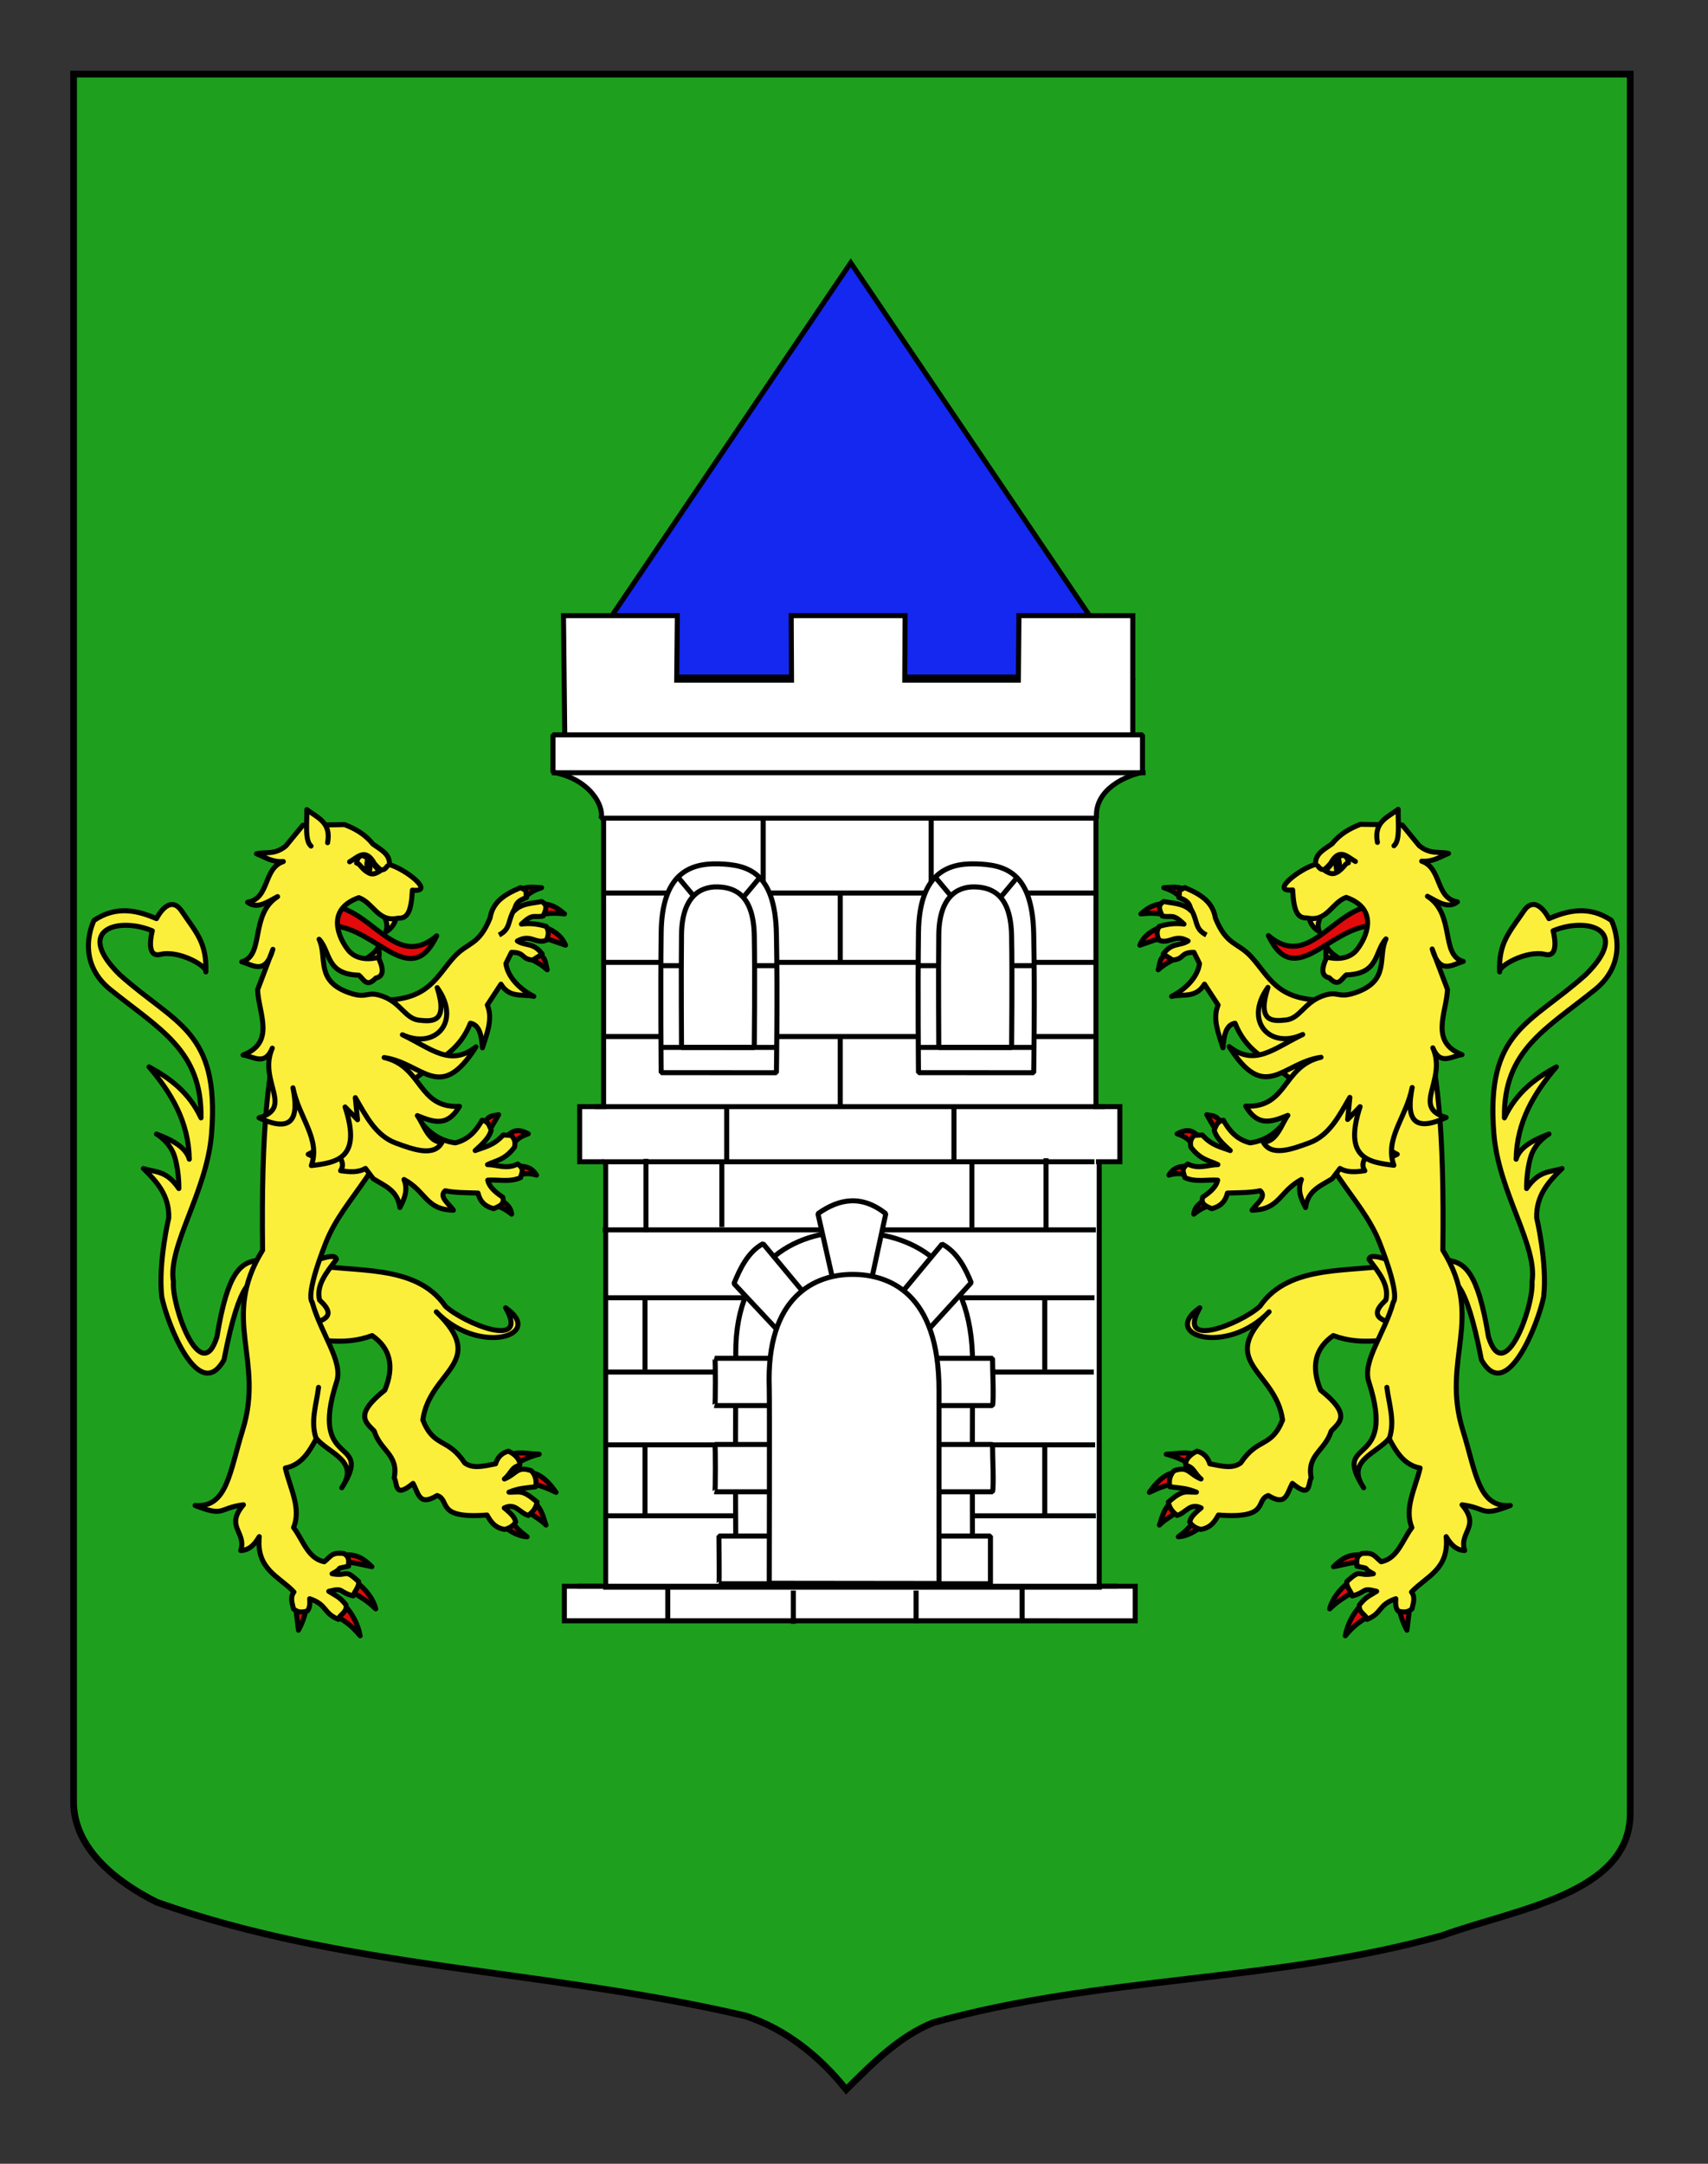 <?xml version="1.0" encoding="utf-8"?>
<!-- Generator: Adobe Illustrator 15.1.0, SVG Export Plug-In . SVG Version: 6.00 Build 0)  -->
<!DOCTYPE svg PUBLIC "-//W3C//DTD SVG 1.1//EN" "http://www.w3.org/Graphics/SVG/1.1/DTD/svg11.dtd">
<svg version="1.1" id="Layer_1" xmlns="http://www.w3.org/2000/svg" xmlns:xlink="http://www.w3.org/1999/xlink" x="0px" y="0px"
	 width="255.118px" height="323.148px" viewBox="0 0 255.118 323.148" enable-background="new 0 0 255.118 323.148"
	 xml:space="preserve">
<rect x="0" y="0" width="255.118" height="323.148" fill="#333333" stroke="none"/>
<g id="Calque_2">
	<path fill="#1EA01E" stroke="#000000" d="M10.994,11.075c78,0,154.504,0,232.504,0c0,135.583,0,149.083,0,259.75
		c0,12.043-17.099,14.25-28.1,18.25c-25,7-51,6-76,13c-5,2-9,6-13,10c-4-5-9-9-15-11c-30-7-60-7-88-17c-6-3-12.406-8-12.406-15
		C10.994,245.533,10.994,147.45,10.994,11.075z"/>
</g>
<g id="Tour">
	<g id="g4524" transform="translate(-11.288,27.015)">
		<path id="path2006-0_2_" fill="#FFFFFF" stroke="#010101" stroke-width="0.75" d="M174.986,209.883h5.863v5.162H95.585v-5.163
			h5.861"/>
		<rect x="101.757" y="145.762" fill="#FFFFFF" stroke="#010101" stroke-width="0.75" width="73.72" height="64.261"/>
		<path id="path2006-0_1_" fill="#FFFFFF" stroke="#010101" stroke-width="0.75" d="M101.446,146.49h-3.573v-8.235h3.573V95.169
			h73.54v43.085h3.572v8.235h-3.572"/>
		<path id="path2008-3" fill="#FAEE3F" stroke="#010101" stroke-width="0.75" d="M178.183,209.885h-80.69 M174.769,146.492h-73.552
			 M174.769,166.8h-73.305 M174.869,188.765h-73.405 M129.786,210.525v4.969 M148.122,210.525v4.863 M111.03,209.885v5.131
			 M163.959,209.885v5.002 M107.629,166.8v10.771 M167.338,166.8v10.771 M107.629,188.765v10.771 M167.338,188.765v10.771
			 M100.16,138.257h76.138 M119.831,138.257v7.979 M153.775,138.257v7.979 M101.516,116.713h73.542 M101.516,95.168h73.542
			 M125.279,95.168v11.196 M150.375,95.168v11.196 M111.697,106.152v10.773 M136.793,106.152v10.773 M163.959,106.152v10.773
			 M125.279,116.713v10.772 M150.375,116.713v10.772 M136.793,127.906v10.561"/>
		<path id="path10134-9" fill="#FAEE3F" stroke="#010101" stroke-width="0.75" d="M101.426,127.788h73.543"/>
		<path id="path10124-9" fill="#FAEE3F" stroke="#010101" stroke-width="0.75" d="M101.426,199.366h73.543"/>
		<path id="path10126-6" fill="#FAEE3F" stroke="#010101" stroke-width="0.75" d="M101.501,177.895h73.163"/>
		<path id="path10132-3" fill="#FAEE3F" stroke="#010101" stroke-width="0.75" d="M101.324,156.661h73.645"/>
		<path id="path10136-3" fill="#FAEE3F" stroke="#010101" stroke-width="0.75" d="M101.419,106.357h73.551"/>
		<path id="path2403-8_1_" fill="#FAEE3F" stroke="#010101" stroke-width="0.75" d="M114.411,146.302"/>
		<path id="path2405-0_1_" fill="#FAEE3F" stroke="#010101" stroke-width="0.75" d="M161.137,146.302"/>
		<path id="path4520-5" fill="#FAEE3F" stroke="#010101" stroke-width="0.75" d="M107.772,146.051v10.94"/>
		<path id="path4522-6" fill="#FAEE3F" stroke="#010101" stroke-width="0.75" d="M167.528,145.965v10.94"/>
		<path id="path4439" fill="#FAEE3F" stroke="#010101" stroke-width="0.75" d="M119.108,156.232v-9.733"/>
		<path id="path4441" fill="#FAEE3F" stroke="#010101" stroke-width="0.75" d="M156.457,156.326v-9.736"/>
	</g>
	<g id="Fenetres" transform="translate(-11.943,21.015)">
		<g id="g4144" transform="translate(-93.929,-25.531)">
			<path id="path3378" fill="#FFFFFF" stroke="#010101" stroke-width="0.75" stroke-linecap="round" stroke-linejoin="bevel" d="
				M243.062,164.715c0,0-0.119-12.255,0-20.959c0.117-8.7,4.201-10.352,8.572-10.225c4.373,0.125,8.445,1.217,8.639,10.438
				c0.189,9.216,0,20.756,0,20.756L243.062,164.715L243.062,164.715L243.062,164.715z"/>
			<path id="path3380" fill="#FFFFFF" stroke="#010101" stroke-width="0.75" d="M243.037,148.733h17.258"/>
			<path id="path22491" fill="#FFFFFF" stroke="#010101" stroke-width="0.75" stroke-linecap="round" stroke-linejoin="bevel" d="
				M246.095,160.947c0,0-0.074-11.38,0-16.878c0.076-5.494,2.654-7.18,5.416-7.099c2.762,0.08,5.336,1.412,5.455,7.233
				c0.121,5.822,0,16.749,0,16.749L246.095,160.947L246.095,160.947z"/>
			<path id="path4138" fill="#FFFFFF" stroke="#010101" stroke-width="0.75" d="M245.638,135.6l2.391,2.863"/>
			<path id="path4140" fill="#FFFFFF" stroke="#010101" stroke-width="0.75" d="M257.769,135.6l-2.393,2.863"/>
			<path id="path4142" fill="#FFFFFF" stroke="#010101" stroke-width="0.75" d="M243.109,160.941h17.014"/>
		</g>
		<g id="g4152" transform="translate(-179.785,-25.531)">
			<path id="path4154" fill="#FFFFFF" stroke="#010101" stroke-width="0.75" stroke-linecap="round" stroke-linejoin="bevel" d="
				M290.485,164.715c0,0-0.117-12.255,0-20.959c0.119-8.7,4.202-10.352,8.573-10.225c4.372,0.125,8.447,1.217,8.64,10.438
				c0.191,9.216,0,20.756,0,20.756L290.485,164.715L290.485,164.715L290.485,164.715z"/>
			<path id="path4156" fill="#FFFFFF" stroke="#010101" stroke-width="0.75" d="M290.464,148.733h17.258"/>
			<path id="path4158" fill="#FFFFFF" stroke="#010101" stroke-width="0.75" stroke-linecap="round" stroke-linejoin="bevel" d="
				M293.522,160.947c0,0-0.075-11.38,0-16.878c0.074-5.494,2.653-7.18,5.415-7.099c2.761,0.08,5.336,1.412,5.456,7.233
				c0.12,5.822,0,16.749,0,16.749L293.522,160.947L293.522,160.947z"/>
			<path id="path4160" fill="#FFFFFF" stroke="#010101" stroke-width="0.75" d="M293.064,135.6l2.39,2.863"/>
			<path id="path4162" fill="#FFFFFF" stroke="#010101" stroke-width="0.75" d="M305.191,135.6l-2.391,2.863"/>
			<path id="path4164" fill="#FFFFFF" stroke="#010101" stroke-width="0.75" d="M290.533,160.941h17.014"/>
		</g>
	</g>
	<g id="Porche" enable-background="new    ">
		<path id="path2565-6" fill="#FFFFFF" stroke="#010101" stroke-width="0.75" stroke-linecap="round" stroke-linejoin="bevel" d="
			M109.933,235.812c0,0-0.16-18.599,0-32.323c-0.706-14.666,8.634-19.724,17.282-19.521c8.647,0.202,18.149,4.064,18.057,19.86
			c-0.083,14.748,0,32.148,0,32.148L109.933,235.812L109.933,235.812z"/>
		<g id="g3777">
			<path id="rect2318-4" fill="#FFFFFF" stroke="#010101" stroke-width="0.75" stroke-linejoin="bevel" d="M122.173,181.257
				c3.215-2.283,6.554-2.829,10.138,0l-2.17,10.012l-5.696,0.06L122.173,181.257L122.173,181.257L122.173,181.257z"/>
			<path id="path3295-0" fill="#FFFFFF" stroke="#010101" stroke-width="0.75" stroke-linejoin="bevel" d="M106.783,215.729h41.467
				c0,2.134,0.219,5.92,0,7.06h-41.467C106.871,222.824,106.884,215.792,106.783,215.729L106.783,215.729z"/>
			<path id="path3297-04" fill="#FFFFFF" stroke="#010101" stroke-width="0.75" stroke-linejoin="bevel" d="M107.387,229.402h40.553
				v7.121h-40.554C107.466,236.552,107.387,230.737,107.387,229.402L107.387,229.402z"/>
			<path id="path3305-6" fill="#FFFFFF" stroke="#010101" stroke-width="0.75" stroke-linejoin="bevel" d="M140.719,185.798
				l-6.57,7.904c1.347-0.682,4.629,2.849,4.188,5.244l6.729-7.382C144.25,189.544,143.045,187.047,140.719,185.798L140.719,185.798
				L140.719,185.798z"/>
			<path id="rect3290-26" fill="#FFFFFF" stroke="#010101" stroke-width="0.75" stroke-linejoin="bevel" d="M113.977,185.74
				l6.572,7.903c-1.348-0.679-4.63,2.85-4.192,5.247l-6.727-7.189C110.445,189.679,111.65,186.989,113.977,185.74L113.977,185.74z"
				/>
			<path id="path5355" fill="#FFFFFF" stroke="#010101" stroke-width="0.75" stroke-linejoin="bevel" d="M106.783,202.856h41.467
				c0,2.134,0.219,5.919,0,7.06h-41.467C106.871,209.952,106.884,202.922,106.783,202.856z"/>
		</g>
		<path id="path7181-7" fill="#FFFFFF" stroke="#010101" stroke-width="0.75" stroke-linecap="round" stroke-linejoin="bevel" d="
			M114.9,236.45c0,0,0.061-27.265,0-29.132c-0.507-13.857,6.972-16.994,12.415-16.994c5.458,0,12.943,2.739,12.943,17.314
			c0,13.935,0,28.841,0,28.841L114.9,236.45L114.9,236.45z"/>
	</g>
	<polygon id="Toit" fill="#1428F0" stroke="#000000" stroke-width="0.75" points="85.186,101.125 127.071,39.247 168.956,101.125 	
		"/>
	<path id="Créneaux" fill="#FFFFFF" stroke="#000000" stroke-width="0.75" d="M84.165,91.946l0.205,19.277h84.832V91.946h-17.008
		l-0.086,9.64h-16.967l0.047-9.64H118.18l0.048,9.64h-17.151l0.095-9.64H84.165z"/>
	<g id="g5078-5">
		<path id="path20801" fill="#FFFFFF" stroke="#010101" stroke-width="0.75" stroke-linejoin="bevel" d="M82.599,109.75h88.054
			v5.589c-2.217,0.45-7.223,2.424-6.865,6.852H89.775c0.479-1.803-1.673-5.874-7.176-6.852V109.75L82.599,109.75z"/>
		
			<line fill="none" stroke="#010101" stroke-width="0.75" stroke-linejoin="bevel" x1="82.415" y1="115.408" x2="171.11" y2="115.408"/>
	</g>
</g>
<g id="Lion">
	<path id="Queue" fill="#FCEF3C" stroke="#000000" stroke-width="0.75" stroke-linecap="round" stroke-linejoin="round" d="
		M216.443,191.465c0.411-0.087,2.381-1.165,4.833,11.614c3.747,6.718,8.505-5.416,9.298-9.428c0.56-5.054-1.047-11.776-1.047-11.776
		c-0.085-3.354,1.783-5.404,3.791-7.361c-1.736,0.592-3.399,0.195-5.295,2.992c0,0-0.073-2.346,0.6-4.67
		c0.673-2.326,2.74-3.47,2.74-3.47c-2.364,0.896-4.392,1.957-4.904,3.758c0.096-5.595,2.683-9.886,6.013-13.789
		c-3.131,1.693-5.984,3.821-7.761,7.613c-0.153-10.079,6.191-13.24,13.515-19.135c5.498-4.423,2.467-10.354,2.467-10.354
		c-3.395-2.297-6.601-1.438-9.329-0.265c0,0-1.903-3.886-3.774-1.114c-2.173,3.214-3.759,4.723-3.597,9.071
		c-0.29-0.785,3.928-3.302,6.803-2.614c2.312,0.555,1.187-3.526,1.187-3.526c4.995-2.095,11.805-0.285,4.879,6.546
		c-8.318,7.467-14.947,8.292-13.729,23.736c0.691,8.772,6.571,16.73,5.699,22.131c0.287,3.705-4.147,15.793-6.504,8.219
		c-1.583-9.754-3.564-11.083-6.081-11.424L216.443,191.465z"/>
	<g id="Griffes_ant_droit">
		<path id="path3249" fill="#E20A0A" stroke="#000000" stroke-width="0.75" stroke-linecap="round" stroke-linejoin="round" d="
			M173.683,138.356c-1.106,0.346-2.789,1.162-3.42,2.808c1.446-0.508,2.592-0.936,3.611-1.155L173.683,138.356z"/>
		<path id="path3247" fill="#E20A0A" stroke="#000000" stroke-width="0.75" stroke-linecap="round" stroke-linejoin="round" d="
			M174.03,134.873c-1.119,0.254-1.894,0.089-3.619,1.619c1.494-0.183,3.071-0.129,4.023,0.356L174.03,134.873z"/>
		<path id="path3245" fill="#E20A0A" stroke="#000000" stroke-width="0.75" stroke-linecap="round" stroke-linejoin="round" d="
			M177.176,132.978c-1.015-0.687-2.197-0.448-3.345-0.403c1.532,0.511,1.938,0.919,2.763,1.69L177.176,132.978z"/>
		<path id="path4220" fill="#E20A0A" stroke="#000000" stroke-width="0.75" stroke-linecap="round" stroke-linejoin="round" d="
			M174.631,142.358c-1.465,0.596-1.257,1.02-1.633,2.475c1.399-1.264,2.258-1.277,2.854-2.062L174.631,142.358z"/>
	</g>
	<path id="Ant_droit" fill="#FCEF3C" stroke="#000000" stroke-width="0.75" stroke-linecap="round" stroke-linejoin="round" d="
		M181.537,137.103c1.688,4.159,3.334,3.58,5.363,5.8c2.647,2.896,3.762,6.465,10.742,6.465l-1.912,13.961l-5.522-4.154
		c-1.117-1.15-4.135-2.286-5.733-6.36c-1.359,0.236-1.674,1.833-1.801,3.676c-0.661-2.149-1.601-4.308-0.729-6.397l-2.039-3.113
		c-1.278,2.137-3.219,1.438-4.905,1.824c2.168-1.102,3.891-2.908,4.167-4.898l-0.831-1.676c-2.114-0.003-1.341,0.971-3.165,1.15
		l-1.427-0.891c1.31-1.791,2.443-1.15,3.713-1.959c-2.01-1.125-2.732,0.527-4.346-0.119c-0.376-0.843-0.357-1.446,0.043-2.058
		c1.114-0.344,2.438-0.526,3.694-0.342c-1.779-1.693-1.784-0.905-3.238-1.21c-0.47-1.005-0.718-1.628,0.24-2.173
		c0.958,0.269,2.882,0.179,4.043,1.38c-0.151-1.166-0.659-1.551-1.807-1.967c0.227-1.292-0.293-0.822,0.882-1.481
		C179.332,133.557,181.145,134.677,181.537,137.103z"/>
	<path id="path4248" fill="#FCEF3C" stroke="#000000" stroke-width="0.75" d="M177.764,135.565c1.271,2.018,0.563,3.097,2.434,4.077
		"/>
	<g id="Griffes_post_droit">
		<path id="path3534" fill="#E20A0A" stroke="#000000" stroke-width="0.75" stroke-linecap="round" stroke-linejoin="round" d="
			M178.399,226.966c-0.505,1.052-1.606,1.969-2.402,2.545c1.538-0.08,2.873-1.062,3.839-1.796L178.399,226.966z"/>
		<path id="path3532" fill="#E20A0A" stroke="#000000" stroke-width="0.75" stroke-linecap="round" stroke-linejoin="round" d="
			M174.895,224.42c-1.114,0.911-1.363,2.4-1.719,3.342c0.945-0.939,1.714-1.224,2.676-2L174.895,224.42z"/>
		<path id="path3530" fill="#E20A0A" stroke="#000000" stroke-width="0.75" stroke-linecap="round" stroke-linejoin="round" d="
			M175.607,219.892c-1.741,0.186-2.979,1.647-3.933,2.987c1.436-0.692,2.69-1.184,4.051-1.295
			C176.655,220.99,175.565,220.057,175.607,219.892z"/>
		<path id="path3528" fill="#E20A0A" stroke="#000000" stroke-width="0.75" stroke-linecap="round" stroke-linejoin="round" d="
			M178.91,217.397c-1.563-0.744-3.081-0.248-4.714-0.213c1.733,0.422,3.098,1.181,4.375,2.02L178.91,217.397z"/>
	</g>
	<path id="Post_droit" fill="#FCEF3C" stroke="#000000" stroke-width="0.75" stroke-linecap="round" stroke-linejoin="round" d="
		M208.619,188.781c-6.592,1.371-15.985-0.201-20.424,6.309c-2.876,2.614-12.655,6.543-8.984,0.223
		c-5.989,4.134,3.984,7.216,10.351,0.603c-7.912,7.677,1.012,8.751,2.011,16.155c-1.694,4.229-3.65,2.517-6.262,6.426
		c-1.202,0.832-2.518,0.537-4.603,0.121c-0.346-1.157-1.106-1.681-1.918-1.888c-0.838,0.369-1.804,1.183-1.682,2.099
		c1.272,0.308,1.254,1.195,2.287,2.049c-1.843-0.749-1.858-1.968-4.01-1.236c-0.839,0.819-0.775,1.917-0.635,2.403
		c1.833,0.222,2.456,0.209,3.957,0.805c-1.705,0.041-1.926-0.472-4.198,1.479c0.199,0.997,0.597,1.385,1.296,1.999
		c1.37-0.396,1.905-1.93,3.606-1.127c-1.591,1.297-1.548,1.637-1.712,2.099c0.307,0.514,0.829,0.903,1.66,1.11
		c1.493-0.236,2.083-1.175,2.631-2.146c7.803,0.607,5.416-2.229,7.45-2.915c2.708,1.645,2.73-0.236,3.602-1.81
		c2.859,2.384,2.297-0.049,2.81-0.812c-0.691-3.479,2.069-4.044,2.989-7.008c1.245-1.316,3.069-2.398-1.588-6.11
		c-1.445-3.497-0.855-6.229,1.896-8.146c4.554,1.688,8.172,0.288,12.258,0.435L208.619,188.781z"/>
	<path id="Sexe" fill="#FCEF3C" stroke="#000000" stroke-width="0.75" stroke-linecap="round" stroke-linejoin="round" d="
		M204.493,188.091c1.453,1.932,3.056,3.84,2.507,6.063c-1.52,1.44-2.349,2.797,1.517,3.577l1.486-5.069l-3.033-4.619
		C205.197,187.451,204.539,187.575,204.493,188.091z"/>
	<g id="Griffes_post_gauche">
		<path id="path3536" fill="#E20A0A" stroke="#000000" stroke-width="0.75" stroke-linecap="round" stroke-linejoin="round" d="
			M203.181,232.221c-1.651-0.121-2.761,0.521-3.999,1.76c1.904-0.361,2.664-0.709,3.962-0.594L203.181,232.221z"/>
		<path id="path3538" fill="#E20A0A" stroke="#000000" stroke-width="0.75" stroke-linecap="round" stroke-linejoin="round" d="
			M201.379,236.38c-1.096,0.842-2.348,2.212-2.767,3.903c1.118-1.108,2.271-1.785,3.311-2.408L201.379,236.38z"/>
		<path id="path3540" fill="#E20A0A" stroke="#000000" stroke-width="0.75" stroke-linecap="round" stroke-linejoin="round" d="
			M203.115,239.904c-1.069,1.197-1.867,2.739-2.178,4.396c1.127-1.364,2.118-2.118,3.355-2.813L203.115,239.904z"/>
		<path id="path3542" fill="#E20A0A" stroke="#000000" stroke-width="0.75" stroke-linecap="round" stroke-linejoin="round" d="
			M209.038,240.355c0.111,0.913,0.626,2.218,1.114,3.112l0.403-3.301L209.038,240.355z"/>
	</g>
	
		<path id="Corps_post_gauche" fill="#FCEF3C" stroke="#000000" stroke-width="0.75" stroke-linecap="round" stroke-linejoin="round" d="
		M194.41,162.657c2.177,11.861,8.867,15.832,11.656,22.935c3.187,8.116,2.05,8.86,2.05,8.86c-1.33,4.785-4.66,8.839-3.671,11.887
		c4.314,13.309-5.753,8.013-0.757,15.854c-2.726-4.023,1.954-5.129,3.798-7.358c1.086,2.062,2.288,3.974,4.63,4.409
		c-0.688,2.979-2.421,6.008-1.229,8.893c-1.417,1.848-2.117,4.627-4.586,5.104c-0.978-0.762-1.065-1.469-2.934-1.219
		c-1.007,0.586-0.626,1.34-0.694,1.882c2.421,0.49,0.497,0.114,2.46,1.133c-2.547,0.45-1.697-0.893-3.953,1.151
		c-0.146,0.826,0.692,1.543,0.806,2.163c2.309-0.638,1.314-1.287,3.642-0.692c-1.263,0.803-1.566,0.79-2.566,2.021
		c-0.235,1.165,1.061,1.475,1.114,2.171c2.348-0.946,1.62-2.175,4.307-3.086c-0.034,0.658-0.077,1.319,0.349,1.834
		c0.712,0.194,1.378,0.279,2.068-0.317c0.188-0.851,0.54-1.709-0.065-2.521c2.168-2.322,5.668-3.351,5.174-8.27
		c0.648,1.079,1.398,2.014,2.764,2.078c-0.885-2.802,2.405-3.525-0.393-6.835c3.82,0.505,2.73,1.875,7.215,0.102
		c-4.789,0.403-5.152-5.004-7.091-11.217c-3.33-10.668,3.369-16.596-2.993-26.913c0.226-17.875-0.769-27.178-2.979-34.861
		L194.41,162.657z"/>
	<path id="path3518" fill="#FCEF3C" stroke="#000000" stroke-width="0.75" stroke-linecap="round" stroke-linejoin="round" d="
		M207.508,214.857c0.894-2.604-0.046-5.118-0.356-7.662"/>
	<g id="Griffes_ant_gauche">
		<path id="path2264" fill="#E20A0A" stroke="#000000" stroke-width="0.75" stroke-linecap="round" stroke-linejoin="round" d="
			M182.336,167.687c-0.62-1.248-1.373-1.013-2.085-1.215l1.367,2.356L182.336,167.687z"/>
		<path id="path2266" fill="#E20A0A" stroke="#000000" stroke-width="0.75" stroke-linecap="round" stroke-linejoin="round" d="
			M179.345,169.891c-0.957-0.651-1.515-1.626-3.521-0.563c1.531,0.521,1.963,1.098,2.56,1.981L179.345,169.891z"/>
		<path id="path2268" fill="#E20A0A" stroke="#000000" stroke-width="0.75" stroke-linecap="round" stroke-linejoin="round" d="
			M177.715,174.242c-1.135-0.192-2.396,0.003-3.119,1.261c0.828-0.247,1.66-0.329,2.504-0.019L177.715,174.242z"/>
		<path id="path2270" fill="#E20A0A" stroke="#000000" stroke-width="0.75" stroke-linecap="round" stroke-linejoin="round" d="
			M179.906,179.195c-0.758,0.536-1.5,1.083-1.591,2.135c0.887-0.742,1.879-1.186,2.911-1.515L179.906,179.195z"/>
	</g>
	<path id="Ant_gauche" fill="#FCEF3C" stroke="#000000" stroke-width="0.75" stroke-linecap="round" stroke-linejoin="round" d="
		M182.727,167.298c-1.036,0.222-1.089,0.908-1.36,1.491c0.276,1.131,1.335,2.087,2.39,3.044c-1.384-0.536-2.758-0.733-4.17-2.323
		l-1.2,0.06c-0.667,0.613-0.619,1.192-0.501,1.766c1.473,1.923,2.713,1.953,4.027,2.594c-1.493,0.022-2.871,0.751-4.508-0.092
		c-1.159,0.832-0.5,1.382-0.443,2.024c1.542,0.729,3.272,0.289,4.916,0.39c-0.17,0.892-0.993,1.73-2.231,2.534
		c-0.349,1.091,0.558,1.371,1.349,1.727c1.06-0.285,1.976-0.825,2.338-2.33c1.688-0.063,3.466-0.037,4.896-0.349
		c1.023,0.896-0.543,1.924-1.22,2.906c4.157-0.061,4.073-2.828,7.379-4.585c-0.64,1.618-0.042,2.911,0.618,4.189
		c0.344-2.603,2.289-3.231,3.985-4.311l1.157-1.534c1.086,0.65,2.389,0.535,3.714,0.343c-0.679-0.985-0.066-2.035,1.114-3.113
		c1.763,1.397,2.803,1.164,3.722,0.658c-3.839-1.645-1.086-6.697-1.188-10.273l-5.775-6.041l-10.471,12.224
		c-1.013,1.072-2.437,2.105-4.538,2.388C184.69,170.179,183.601,168.835,182.727,167.298z"/>
	<g id="Tete" transform="matrix(0.984,-0.176,0.176,0.984,-23.517,33.088)">
		<path id="Langue" fill="#E20A0A" stroke="#000000" stroke-width="0.75" stroke-linecap="round" stroke-linejoin="round" d="
			M206.328,140.856c-5.744,0.269-10.579,7.545-15.385,1.672c2.405,8.764,8.965,0.529,15.493,1.233L206.328,140.856z"/>
		<g id="Dents">
			<path id="path2476" fill="#FCEF3C" stroke="#000000" stroke-width="0.75" stroke-linecap="round" stroke-linejoin="round" d="
				M198.734,148.329c0.153-0.897,0.063-1.521,0.468-2.7c0.386,1.179,1.191,1.678,1.823,2.46"/>
			<path id="path2474" fill="#FCEF3C" stroke="#000000" stroke-width="0.75" stroke-linecap="round" stroke-linejoin="round" d="
				M197.368,140.687c-0.008,1.113,0.415,1.961,1.174,2.601c-0.273-1.41,0.653-2.2,1.262-3.153"/>
		</g>
		<path id="Contour" fill="#FCEF3C" stroke="#000000" stroke-width="0.75" stroke-linecap="round" stroke-linejoin="round" d="
			M198.668,168.463l-0.905,3.189l2.167-1.554c-3.814,7.1-0.303,8.393,3.431,9.507c-0.724-4.154,3.091-6.717,4.736-10.956
			c-1.636,4.179-1.257,6.758,4.209,5.3c-4.932-2.444,1.137-5.4-0.128-10.591c0.619,2.894,2.581,1.686,4.118,1.775
			c-4.479-2.719-1.2-6.52-0.423-9.971l-1.191-6.356c0.42,4.059,2.502,2.821,4.248,2.647c-3.245-1.524,0.102-7.13-3.559-10.525
			c1.362,1.065,2.689,2.451,4.263,1.613c-3.176-1.128-1.373-5.374-4.185-6.923c1.665,0.423,2.824-0.179,4.151-0.438
			c-1.373-0.571-2.759-0.306-4.117-1.923l-1.948-3.477l-6.128-1.196c-1.63,0.317-3.221,0.841-4.677,2.113
			c-1.253,0.617-2.782,0.976-2.968,2.596c-2.477,0.219-7.565,2.924-4.048,3.152c-0.426,3.309,0.027,4.316,1.363,4.496
			c2.857,1.184,3.995-1.582,6.316-1.991c4.598,2.591,1.903,6.5,0.167,8.01c-1.887,1.641-4.577,0.261-4.577,0.261
			c-1.215,1.65-1.277,2.687-0.188,3.113c1.118,1.754,1.772,0.405,2.571,0.024c4.892,0.728,4.727-2.664,6.781-4.249
			c-1.761,2.503-0.433,6.289-5.965,7.109c-2.857,0.425-2.345-0.894-5.068-0.349c-2.724,0.544-3.765,2.684-5.825,2.528
			c-1.842-0.139-4.39-0.31-1.78-5.263c-4.486,4.357-1.334,9.223,3.884,7.839c-4.699,1.306-7.863,3.507-11.144-0.151
			c3.83,9.369,7.333,3.793,13.232,3.982c-5.93,0.29-6.217,6.614-12.367,5.207c1.251,3.33,3.275,3.036,5.964,2.465
			c-1.139,1.069-2.358,3.692-4.335,3.256c0.756,2.408,3.983,1.843,6.767,1.35C194.681,173.517,196.641,170.841,198.668,168.463z"/>
		<path id="Oreille" fill="#FCEF3C" stroke="#000000" stroke-width="0.75" stroke-linecap="round" stroke-linejoin="round" d="
			M209.434,131.683c-0.033-3.127,2.19-3.414,3.923-4.316c-0.401,2.002-0.497,4.621-1.579,5.248"/>
		<path id="Sourcil" fill="#FCEF3C" stroke="#000000" stroke-width="0.75" stroke-linecap="round" stroke-linejoin="round" d="
			M200.04,133.571c0.621,1.3,1.275,0.413,1.92,0.006c1.761-2.224,2.656-0.533,3.733,0.336"/>
		<path id="Oeil" fill="#FCEF3C" stroke="#000000" stroke-width="0.75" stroke-linecap="round" stroke-linejoin="round" d="
			M200.984,134.468c0.648,0.581,1.049,0.801,1.71,0.549c1.07-0.366,1.457-1.151,1.935-1.089c0.009-0.55-0.03-1.075-0.688-1.282
			C202.323,133.046,202.328,133.757,200.984,134.468z"/>
		
			<ellipse id="Pupille" transform="matrix(-0.984 -0.176 0.176 -0.984 379.053 301.534)" fill="#FCEF3C" stroke="#000000" stroke-width="0.75" cx="202.88" cy="133.981" rx="0.243" ry="0.998"/>
	</g>
</g>
<g id="Lion_1_">
	<path id="Queue_1_" fill="#FCEF3C" stroke="#000000" stroke-width="0.75" stroke-linecap="round" stroke-linejoin="round" d="
		M38.489,188.22c-2.517,0.341-4.498,1.67-6.081,11.424c-2.356,7.574-6.791-4.514-6.504-8.219c-0.872-5.4,5.008-13.358,5.699-22.131
		c1.218-15.444-5.411-16.269-13.729-23.736c-6.926-6.831-0.116-8.641,4.879-6.546c0,0-1.126,4.081,1.187,3.526
		c2.875-0.688,7.093,1.829,6.803,2.614c0.162-4.349-1.424-5.857-3.597-9.071c-1.871-2.771-3.774,1.114-3.774,1.114
		c-2.729-1.173-5.935-2.032-9.329,0.265c0,0-3.031,5.93,2.467,10.354c7.323,5.895,13.668,9.057,13.515,19.135
		c-1.776-3.792-4.63-5.919-7.761-7.613c3.33,3.903,5.917,8.194,6.013,13.789c-0.513-1.801-2.54-2.861-4.904-3.758
		c0,0,2.067,1.144,2.74,3.47c0.673,2.324,0.6,4.67,0.6,4.67c-1.896-2.797-3.559-2.4-5.295-2.992
		c2.008,1.957,3.876,4.007,3.791,7.361c0,0-1.606,6.723-1.047,11.776c0.793,4.012,5.551,16.146,9.298,9.428
		c2.452-12.779,4.422-11.701,4.833-11.614L38.489,188.22z"/>
	<g id="Griffes_ant_droit_1_">
		<path id="path3249_1_" fill="#E20A0A" stroke="#000000" stroke-width="0.75" stroke-linecap="round" stroke-linejoin="round" d="
			M80.859,140.009c1.02,0.219,2.165,0.647,3.611,1.155c-0.631-1.646-2.313-2.462-3.42-2.808L80.859,140.009z"/>
		<path id="path3247_1_" fill="#E20A0A" stroke="#000000" stroke-width="0.75" stroke-linecap="round" stroke-linejoin="round" d="
			M80.299,136.848c0.952-0.485,2.529-0.539,4.023-0.356c-1.726-1.53-2.5-1.365-3.619-1.619L80.299,136.848z"/>
		<path id="path3245_1_" fill="#E20A0A" stroke="#000000" stroke-width="0.75" stroke-linecap="round" stroke-linejoin="round" d="
			M78.139,134.266c0.825-0.771,1.23-1.18,2.763-1.69c-1.147-0.045-2.33-0.284-3.345,0.403L78.139,134.266z"/>
		<path id="path4220_1_" fill="#E20A0A" stroke="#000000" stroke-width="0.75" stroke-linecap="round" stroke-linejoin="round" d="
			M78.881,142.771c0.596,0.784,1.454,0.797,2.854,2.062c-0.376-1.455-0.168-1.879-1.633-2.475L78.881,142.771z"/>
	</g>
	<path id="Ant_droit_1_" fill="#FCEF3C" stroke="#000000" stroke-width="0.75" stroke-linecap="round" stroke-linejoin="round" d="
		M77.765,132.562c1.175,0.66,0.655,0.19,0.882,1.481c-1.147,0.416-1.655,0.801-1.807,1.967c1.161-1.201,3.085-1.111,4.043-1.38
		c0.958,0.545,0.71,1.168,0.24,2.173c-1.454,0.305-1.459-0.483-3.238,1.21c1.257-0.184,2.58-0.002,3.694,0.342
		c0.4,0.612,0.419,1.215,0.043,2.058c-1.613,0.646-2.336-1.006-4.346,0.119c1.27,0.809,2.403,0.168,3.713,1.959l-1.427,0.891
		c-1.824-0.179-1.051-1.153-3.165-1.15l-0.831,1.676c0.276,1.99,1.999,3.797,4.167,4.898c-1.687-0.387-3.627,0.312-4.905-1.824
		l-2.039,3.113c0.871,2.089-0.068,4.249-0.729,6.397c-0.127-1.843-0.441-3.44-1.801-3.676c-1.599,4.074-4.616,5.209-5.733,6.36
		l-5.522,4.154l-1.912-13.961c6.98,0,8.095-3.569,10.742-6.465c2.029-2.221,3.676-1.642,5.363-5.8
		C73.588,134.677,75.402,133.557,77.765,132.562z"/>
	<path id="path4248_1_" fill="#FCEF3C" stroke="#000000" stroke-width="0.75" d="M74.536,139.641
		c1.87-0.979,1.163-2.059,2.434-4.077"/>
	<g id="Griffes_post_droit_1_">
		<path id="path3534_1_" fill="#E20A0A" stroke="#000000" stroke-width="0.75" stroke-linecap="round" stroke-linejoin="round" d="
			M74.898,227.715c0.966,0.733,2.301,1.716,3.839,1.796c-0.796-0.576-1.897-1.493-2.402-2.545L74.898,227.715z"/>
		<path id="path3532_1_" fill="#E20A0A" stroke="#000000" stroke-width="0.75" stroke-linecap="round" stroke-linejoin="round" d="
			M78.881,225.762c0.962,0.776,1.73,1.061,2.676,2c-0.355-0.941-0.604-2.431-1.719-3.342L78.881,225.762z"/>
		<path id="path3530_1_" fill="#E20A0A" stroke="#000000" stroke-width="0.75" stroke-linecap="round" stroke-linejoin="round" d="
			M79.008,221.584c1.36,0.111,2.615,0.603,4.051,1.295c-0.953-1.34-2.191-2.802-3.933-2.987
			C79.168,220.057,78.079,220.99,79.008,221.584z"/>
		<path id="path3528_1_" fill="#E20A0A" stroke="#000000" stroke-width="0.75" stroke-linecap="round" stroke-linejoin="round" d="
			M76.163,219.203c1.277-0.839,2.642-1.598,4.375-2.02c-1.633-0.035-3.15-0.531-4.714,0.213L76.163,219.203z"/>
	</g>
	<path id="Post_droit_1_" fill="#FCEF3C" stroke="#000000" stroke-width="0.75" stroke-linecap="round" stroke-linejoin="round" d="
		M43.327,199.898c4.086-0.146,7.704,1.253,12.258-0.435c2.751,1.916,3.341,4.648,1.896,8.146c-4.657,3.712-2.833,4.794-1.588,6.11
		c0.92,2.964,3.681,3.528,2.989,7.008c0.513,0.763-0.05,3.195,2.81,0.812c0.871,1.573,0.894,3.454,3.602,1.81
		c2.034,0.686-0.353,3.522,7.45,2.915c0.548,0.971,1.138,1.909,2.631,2.146c0.831-0.207,1.354-0.597,1.66-1.11
		c-0.164-0.462-0.121-0.802-1.712-2.099c1.701-0.803,2.236,0.73,3.606,1.127c0.699-0.614,1.097-1.002,1.296-1.999
		c-2.272-1.951-2.493-1.438-4.198-1.479c1.501-0.596,2.124-0.583,3.957-0.805c0.141-0.486,0.204-1.584-0.635-2.403
		c-2.151-0.731-2.167,0.487-4.01,1.236c1.033-0.854,1.015-1.741,2.287-2.049c0.122-0.916-0.844-1.729-1.682-2.099
		c-0.812,0.207-1.572,0.73-1.918,1.888c-2.085,0.416-3.4,0.711-4.603-0.121c-2.611-3.909-4.567-2.197-6.262-6.426
		c0.999-7.404,9.923-8.479,2.011-16.155c6.366,6.613,16.34,3.531,10.351-0.603c3.671,6.32-6.108,2.392-8.984-0.223
		c-4.438-6.51-13.832-4.938-20.424-6.309L43.327,199.898z"/>
	<path id="Sexe_1_" fill="#FCEF3C" stroke="#000000" stroke-width="0.75" stroke-linecap="round" stroke-linejoin="round" d="
		M47.764,188.043l-3.033,4.619l1.486,5.069c3.865-0.78,3.036-2.137,1.517-3.577c-0.549-2.224,1.054-4.132,2.507-6.063
		C50.195,187.575,49.537,187.451,47.764,188.043z"/>
	<g id="Griffes_post_gauche_1_">
		<path id="path3536_1_" fill="#E20A0A" stroke="#000000" stroke-width="0.75" stroke-linecap="round" stroke-linejoin="round" d="
			M51.589,233.387c1.298-0.115,2.058,0.232,3.962,0.594c-1.238-1.238-2.348-1.881-3.999-1.76L51.589,233.387z"/>
		<path id="path3538_1_" fill="#E20A0A" stroke="#000000" stroke-width="0.75" stroke-linecap="round" stroke-linejoin="round" d="
			M52.81,237.875c1.039,0.623,2.192,1.3,3.311,2.408c-0.419-1.691-1.671-3.062-2.767-3.903L52.81,237.875z"/>
		<path id="path3540_1_" fill="#E20A0A" stroke="#000000" stroke-width="0.75" stroke-linecap="round" stroke-linejoin="round" d="
			M50.441,241.486c1.237,0.695,2.229,1.449,3.355,2.813c-0.311-1.656-1.108-3.198-2.178-4.396L50.441,241.486z"/>
		<path id="path3542_1_" fill="#E20A0A" stroke="#000000" stroke-width="0.75" stroke-linecap="round" stroke-linejoin="round" d="
			M44.178,240.166l0.403,3.301c0.488-0.895,1.003-2.199,1.114-3.112L44.178,240.166z"/>
	</g>
	
		<path id="Corps_post_gauche_1_" fill="#FCEF3C" stroke="#000000" stroke-width="0.75" stroke-linecap="round" stroke-linejoin="round" d="
		M42.204,151.843c-2.21,7.683-3.204,16.986-2.979,34.861c-6.362,10.317,0.337,16.245-2.993,26.913
		c-1.938,6.213-2.302,11.62-7.091,11.217c4.484,1.773,3.395,0.403,7.215-0.102c-2.798,3.31,0.492,4.033-0.393,6.835
		c1.365-0.064,2.115-0.999,2.764-2.078c-0.494,4.919,3.006,5.947,5.174,8.27c-0.605,0.812-0.253,1.671-0.065,2.521
		c0.69,0.597,1.356,0.512,2.068,0.317c0.426-0.515,0.383-1.176,0.349-1.834c2.687,0.911,1.959,2.14,4.307,3.086
		c0.054-0.696,1.35-1.006,1.114-2.171c-1-1.231-1.304-1.219-2.566-2.021c2.327-0.595,1.333,0.055,3.642,0.692
		c0.113-0.62,0.951-1.337,0.806-2.163c-2.256-2.044-1.406-0.701-3.953-1.151c1.963-1.019,0.039-0.643,2.46-1.133
		c-0.068-0.542,0.312-1.296-0.694-1.882c-1.868-0.25-1.956,0.457-2.934,1.219c-2.469-0.477-3.169-3.256-4.586-5.104
		c1.191-2.885-0.541-5.914-1.229-8.893c2.342-0.436,3.544-2.347,4.63-4.409c1.844,2.229,6.523,3.335,3.798,7.358
		c4.996-7.841-5.071-2.545-0.757-15.854c0.989-3.048-2.341-7.102-3.671-11.887c0,0-1.137-0.744,2.05-8.86
		c2.789-7.103,9.479-11.073,11.656-22.935L42.204,151.843z"/>
	<path id="path3518_1_" fill="#FCEF3C" stroke="#000000" stroke-width="0.75" stroke-linecap="round" stroke-linejoin="round" d="
		M47.582,207.195c-0.311,2.544-1.25,5.059-0.356,7.662"/>
	<g id="Griffes_ant_gauche_1_">
		<path id="path2264_1_" fill="#E20A0A" stroke="#000000" stroke-width="0.75" stroke-linecap="round" stroke-linejoin="round" d="
			M73.115,168.828l1.367-2.356c-0.712,0.202-1.465-0.033-2.085,1.215L73.115,168.828z"/>
		<path id="path2266_1_" fill="#E20A0A" stroke="#000000" stroke-width="0.75" stroke-linecap="round" stroke-linejoin="round" d="
			M76.349,171.309c0.597-0.884,1.028-1.46,2.56-1.981c-2.006-1.062-2.563-0.088-3.521,0.563L76.349,171.309z"/>
		<path id="path2268_1_" fill="#E20A0A" stroke="#000000" stroke-width="0.75" stroke-linecap="round" stroke-linejoin="round" d="
			M77.633,175.485c0.844-0.311,1.676-0.229,2.504,0.019c-0.723-1.258-1.984-1.453-3.119-1.261L77.633,175.485z"/>
		<path id="path2270_1_" fill="#E20A0A" stroke="#000000" stroke-width="0.75" stroke-linecap="round" stroke-linejoin="round" d="
			M73.507,179.815c1.032,0.329,2.024,0.772,2.911,1.515c-0.091-1.052-0.833-1.599-1.591-2.135L73.507,179.815z"/>
	</g>
	<path id="Ant_gauche_1_" fill="#FCEF3C" stroke="#000000" stroke-width="0.75" stroke-linecap="round" stroke-linejoin="round" d="
		M68.007,170.684c-2.102-0.282-3.525-1.315-4.538-2.388l-10.471-12.224l-5.775,6.041c-0.103,3.576,2.65,8.629-1.188,10.273
		c0.919,0.506,1.959,0.739,3.722-0.658c1.181,1.078,1.793,2.128,1.114,3.113c1.325,0.192,2.628,0.308,3.714-0.343l1.157,1.534
		c1.696,1.079,3.642,1.708,3.985,4.311c0.66-1.278,1.258-2.571,0.618-4.189c3.306,1.757,3.222,4.524,7.379,4.585
		c-0.677-0.982-2.243-2.01-1.22-2.906c1.431,0.312,3.209,0.285,4.896,0.349c0.362,1.505,1.278,2.045,2.338,2.33
		c0.791-0.355,1.697-0.636,1.349-1.727c-1.238-0.804-2.062-1.643-2.231-2.534c1.644-0.101,3.374,0.34,4.916-0.39
		c0.057-0.643,0.716-1.192-0.443-2.024c-1.637,0.843-3.015,0.114-4.508,0.092c1.314-0.641,2.555-0.671,4.027-2.594
		c0.118-0.573,0.166-1.152-0.501-1.766l-1.2-0.06c-1.412,1.59-2.786,1.787-4.17,2.323c1.055-0.957,2.113-1.913,2.39-3.044
		c-0.271-0.583-0.324-1.27-1.36-1.491C71.132,168.835,70.043,170.179,68.007,170.684z"/>
	<g id="Tete_1_" transform="matrix(0.984,-0.176,0.176,0.984,-23.517,33.088)">
		<path id="Langue_1_" fill="#E20A0A" stroke="#000000" stroke-width="0.75" stroke-linecap="round" stroke-linejoin="round" d="
			M53.638,116.479c6.368,1.599,9.673,11.596,14.963,4.205c-6.542,3.847-8.56-4.652-13.856-6.893L53.638,116.479z"/>
		<g id="Dents_1_">
			<path id="path2476_1_" fill="#FCEF3C" stroke="#000000" stroke-width="0.75" stroke-linecap="round" stroke-linejoin="round" d="
				M57.217,122.412c0.863-0.515,1.791-0.704,2.561-1.677c-0.028,1.246-0.328,1.801-0.495,2.696"/>
			<path id="path2474_1_" fill="#FCEF3C" stroke="#000000" stroke-width="0.75" stroke-linecap="round" stroke-linejoin="round" d="
				M61.115,115.373c0.242,1.106,0.837,2.167,0.093,3.395c0.934-0.338,1.624-0.987,2.002-2.034"/>
		</g>
		<path id="Contour_1_" fill="#FCEF3C" stroke="#000000" stroke-width="0.75" stroke-linecap="round" stroke-linejoin="round" d="
			M57.149,150.09c2.442,1.426,5.275,3.073,6.817,1.075c-2.005-0.275-2.242-3.157-2.941-4.555c2.325,1.467,4.123,2.443,6.449-0.248
			c-6.257-0.808-4.338-6.84-9.802-9.165c5.599,1.864,6.957,8.308,13.792,0.843c-4.344,2.297-6.551-0.863-10.508-3.715
			c4.417,3.103,9.058-0.371,6.357-6.011c0.734,5.55-1.715,4.828-3.492,4.321c-1.987-0.566-2.223-2.934-4.59-4.387
			c-2.366-1.453-2.343-0.038-4.876-1.426c-4.906-2.683-2.351-5.776-3.137-8.734c1.378,2.198,0.051,5.323,4.892,6.333
			c0.618,0.634,0.764,2.126,2.42,0.868c1.17-0.022,1.47-1.017,0.901-2.986c0,0-3.001,0.364-4.204-1.829
			c-1.106-2.018-2.281-6.618,2.929-7.458c2.036,1.187,2.147,4.176,5.237,4.054c1.316,0.293,2.089-0.495,2.834-3.747
			c3.379,1.004-0.458-3.295-2.707-4.358c0.386-1.584-0.925-2.45-1.887-3.463c-0.925-1.697-2.237-2.74-3.656-3.601l-6.164-0.998
			l-3.031,2.588c-1.834,1.048-3.042,0.32-4.528,0.38c1.156,0.702,2.034,1.668,3.743,1.847c-3.175,0.48-2.952,5.088-6.322,5.047
			c1.187,1.331,2.911,0.49,4.558-0.038c-4.61,1.918-3.41,8.337-6.981,8.643c1.578,0.767,3.103,2.65,4.902-1.013l-3.317,5.551
			c-0.465,3.506,1.295,8.207-3.847,9.208c1.473,0.449,2.896,2.261,4.478-0.24c-2.983,4.432,1.688,9.306-3.785,9.893
			c4.624,3.26,5.872,0.971,5.783-3.516c0.076,4.547,2.768,8.272,0.652,11.918c3.889,0.247,7.631,0.249,6.509-7.732l1.495,2.208
			l0.255-3.306C53.456,145.276,54.37,148.465,57.149,150.09z"/>
		<path id="Oreille_1_" fill="#FCEF3C" stroke="#000000" stroke-width="0.75" stroke-linecap="round" stroke-linejoin="round" d="
			M52.483,104.173c-0.798-0.962,0.018-3.452,0.335-5.47c1.314,1.446,3.3,2.484,2.187,5.407"/>
		<path id="Sourcil_1_" fill="#FCEF3C" stroke="#000000" stroke-width="0.75" stroke-linecap="round" stroke-linejoin="round" d="
			M57.742,107.497c1.311-0.442,2.736-1.719,3.619,0.977c0.464,0.605,0.771,1.663,1.804,0.659"/>
		<path id="Oeil_1_" fill="#FCEF3C" stroke="#000000" stroke-width="0.75" stroke-linecap="round" stroke-linejoin="round" d="
			M59.825,106.914c-0.688-0.034-0.907,0.446-1.089,0.965c0.47,0.107,0.561,0.978,1.439,1.692c0.533,0.466,0.986,0.397,1.795,0.077
			C60.954,108.515,61.205,107.85,59.825,106.914z"/>
		
			<ellipse id="Pupille_1_" transform="matrix(-0.984 -0.176 0.176 -0.984 100.704 225.988)" fill="#FCEF3C" stroke="#000000" stroke-width="0.75" cx="60.36" cy="108.534" rx="0.242" ry="0.998"/>
	</g>
</g>
</svg>
